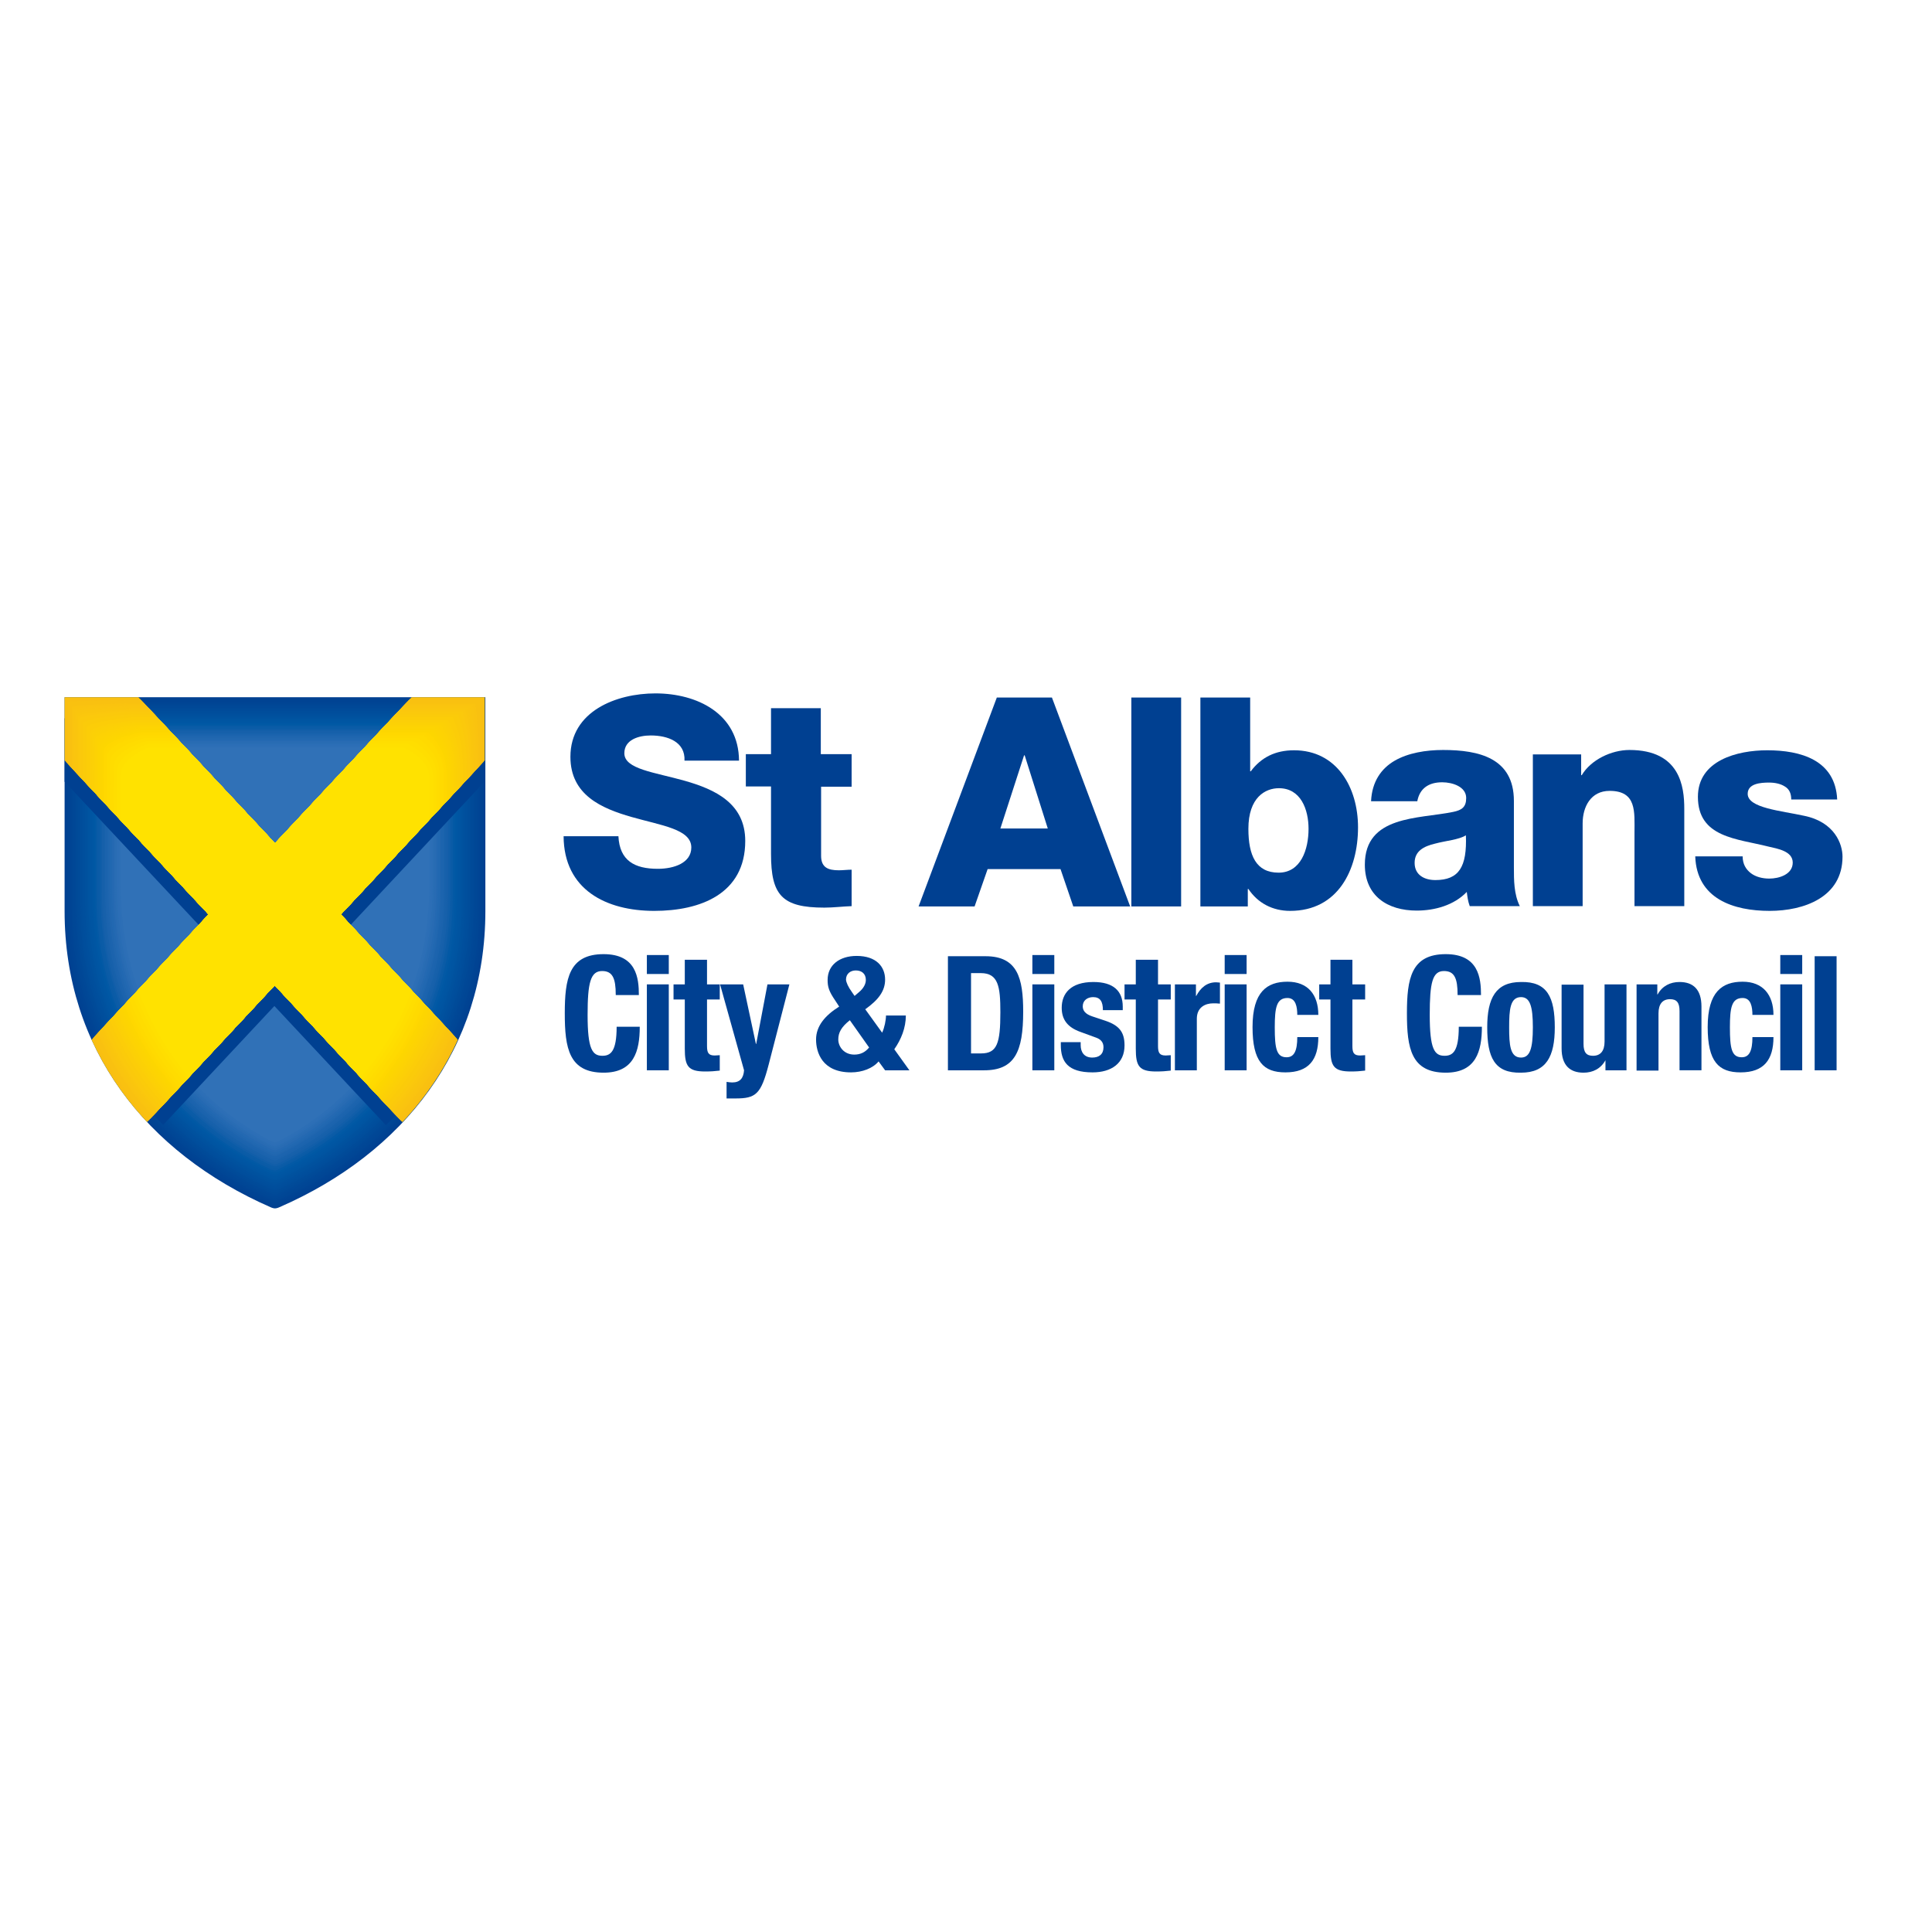 <?xml version="1.0" encoding="utf-8"?>
<!-- Generator: Adobe Illustrator 19.2.1, SVG Export Plug-In . SVG Version: 6.00 Build 0)  -->
<svg version="1.1" id="layer" xmlns="http://www.w3.org/2000/svg" xmlns:xlink="http://www.w3.org/1999/xlink" x="0px" y="0px"
	 viewBox="0 0 652 652" style="enable-background:new 0 0 652 652;" xml:space="preserve">
<style type="text/css">
	.st0{fill:#004091;}
	.st1{fill:#004292;}
	.st2{fill:#004393;}
	.st3{fill:#004494;}
	.st4{fill:#004695;}
	.st5{fill:#004796;}
	.st6{fill:#004897;}
	.st7{fill:#004A98;}
	.st8{fill:#004B99;}
	.st9{fill:#004D9B;}
	.st10{fill:#004E9C;}
	.st11{fill:#004F9D;}
	.st12{fill:#00519E;}
	.st13{fill:#00529F;}
	.st14{fill:#0054A1;}
	.st15{fill:#0055A2;}
	.st16{fill:#0056A3;}
	.st17{fill:#0058A4;}
	.st18{fill:#0359A5;}
	.st19{fill:#0A5BA6;}
	.st20{fill:#0B5CA7;}
	.st21{fill:#115EA9;}
	.st22{fill:#1660AA;}
	.st23{fill:#1761AB;}
	.st24{fill:#1B63AD;}
	.st25{fill:#1C64AE;}
	.st26{fill:#2066AF;}
	.st27{fill:#2168B1;}
	.st28{fill:#2469B2;}
	.st29{fill:#286BB3;}
	.st30{fill:#296DB4;}
	.st31{fill:#2C6EB6;}
	.st32{fill:#2D6FB6;}
	.st33{fill:#3071B7;}
	.st34{clip-path:url(#SVGID_2_);fill:#F9BF11;}
	.st35{clip-path:url(#SVGID_2_);fill:#F9C110;}
	.st36{clip-path:url(#SVGID_2_);fill:#FAC30F;}
	.st37{clip-path:url(#SVGID_2_);fill:#FAC40F;}
	.st38{clip-path:url(#SVGID_2_);fill:#FAC50E;}
	.st39{clip-path:url(#SVGID_2_);fill:#FAC60D;}
	.st40{clip-path:url(#SVGID_2_);fill:#FBC70D;}
	.st41{clip-path:url(#SVGID_2_);fill:#FBC90C;}
	.st42{clip-path:url(#SVGID_2_);fill:#FBC90B;}
	.st43{clip-path:url(#SVGID_2_);fill:#FBCB0A;}
	.st44{clip-path:url(#SVGID_2_);fill:#FBCB09;}
	.st45{clip-path:url(#SVGID_2_);fill:#FCCD08;}
	.st46{clip-path:url(#SVGID_2_);fill:#FCCF07;}
	.st47{clip-path:url(#SVGID_2_);fill:#FCD006;}
	.st48{clip-path:url(#SVGID_2_);fill:#FCD105;}
	.st49{clip-path:url(#SVGID_2_);fill:#FDD204;}
	.st50{clip-path:url(#SVGID_2_);fill:#FDD303;}
	.st51{clip-path:url(#SVGID_2_);fill:#FDD402;}
	.st52{clip-path:url(#SVGID_2_);fill:#FDD501;}
	.st53{clip-path:url(#SVGID_2_);fill:#FDD600;}
	.st54{clip-path:url(#SVGID_2_);fill:#FFD700;}
	.st55{clip-path:url(#SVGID_2_);fill:#FFD800;}
	.st56{clip-path:url(#SVGID_2_);fill:#FFDA00;}
	.st57{clip-path:url(#SVGID_2_);fill:#FFDC00;}
	.st58{clip-path:url(#SVGID_2_);fill:#FFDE00;}
	.st59{clip-path:url(#SVGID_2_);fill:#FFE000;}
	.st60{clip-path:url(#SVGID_2_);fill:#FFE200;}
</style>
<g>
	<path class="st0" d="M92.8,407.8c-0.7,0-1.5-0.4-1.5-0.4c-42-18.4-69.5-53.5-69.5-99.9v-72.2h71h71v72.2
		c0,46.4-27.5,81.6-69.5,99.9C94.3,407.4,93.5,407.8,92.8,407.8"/>
	<path class="st1" d="M92.8,407.1c-0.7,0-1.5-0.4-1.5-0.4c-41.7-18.3-68.9-53.3-68.9-99.5v-71.4h70.4h70.4v71.4
		c0,46.3-27.3,81.2-68.9,99.5C94.3,406.7,93.5,407.1,92.8,407.1"/>
	<path class="st2" d="M92.8,406.4c-0.7,0-1.5-0.4-1.5-0.4C50,387.9,23,353,23,306.9v-70.6h69.8h69.8v70.6c0,46.1-27,80.9-68.4,99.1
		C94.2,406.1,93.5,406.4,92.8,406.4"/>
	<path class="st3" d="M92.8,405.7c-0.7,0-1.4-0.4-1.4-0.4c-41-18.1-67.8-52.8-67.8-98.7v-69.8h69.3H162v69.8
		c0,45.9-26.8,80.6-67.8,98.7C94.2,405.4,93.5,405.7,92.8,405.7"/>
	<path class="st4" d="M92.8,405.1c-0.7,0-1.4-0.4-1.4-0.4c-40.6-18.1-67.2-52.6-67.2-98.3v-69h68.7h68.7v69
		c0,45.7-26.6,80.3-67.2,98.3C94.2,404.7,93.5,405.1,92.8,405.1"/>
	<path class="st5" d="M92.8,404.4c-0.7,0-1.4-0.4-1.4-0.4c-40.3-18-66.7-52.4-66.7-98v-68.2h68.1h68.1v68.2c0,45.5-26.4,80-66.7,98
		C94.2,404,93.5,404.4,92.8,404.4"/>
	<path class="st6" d="M92.8,403.7c-0.7,0-1.4-0.4-1.4-0.4c-40-17.9-66.1-52.2-66.1-97.6v-67.4h67.5h67.5v67.4
		c0,45.4-26.2,79.6-66.1,97.6C94.2,403.4,93.4,403.7,92.8,403.7"/>
	<path class="st7" d="M92.8,403.1c-0.7,0-1.4-0.4-1.4-0.4c-39.6-17.9-65.6-52-65.6-97.2v-66.6h67h67v66.6
		c0,45.2-25.9,79.3-65.6,97.2C94.2,402.7,93.4,403.1,92.8,403.1"/>
	<path class="st8" d="M92.8,402.4c-0.7,0-1.4-0.4-1.4-0.4c-39.3-17.8-65-51.8-65-96.8v-65.8h66.4h66.4v65.8c0,45-25.7,79-65,96.8
		C94.2,402,93.4,402.4,92.8,402.4"/>
	<path class="st9" d="M92.8,401.7c-0.7,0-1.4-0.4-1.4-0.4c-39-17.7-64.4-51.6-64.4-96.4v-65h65.8h65.8v65
		c0,44.8-25.5,78.7-64.4,96.4C94.2,401.4,93.4,401.7,92.8,401.7"/>
	<path class="st10" d="M92.8,401c-0.6,0-1.4-0.3-1.4-0.3c-38.6-17.6-63.9-51.4-63.9-96v-64.2h65.3H158v64.2
		c0,44.6-25.3,78.4-63.9,96C94.1,400.7,93.4,401,92.8,401"/>
	<path class="st11" d="M92.8,400.4c-0.6,0-1.4-0.3-1.4-0.3c-38.3-17.6-63.3-51.2-63.3-95.6V241h64.7h64.7v63.4
		c0,44.4-25,78.1-63.3,95.6C94.1,400,93.4,400.4,92.8,400.4"/>
	<path class="st12" d="M92.8,399.7c-0.6,0-1.3-0.3-1.3-0.3c-37.9-17.5-62.8-51-62.8-95.2v-62.6h64.1h64.1v62.6
		c0,44.3-24.8,77.7-62.8,95.2C94.1,399.3,93.4,399.7,92.8,399.7"/>
	<path class="st13" d="M92.8,399c-0.6,0-1.3-0.3-1.3-0.3c-37.6-17.4-62.2-50.8-62.2-94.8V242h63.5h63.5v61.8
		c0,44.1-24.6,77.4-62.2,94.8C94.1,398.7,93.4,399,92.8,399"/>
	<path class="st14" d="M92.8,398.3c-0.6,0-1.3-0.3-1.3-0.3c-37.3-17.4-61.7-50.5-61.7-94.4v-61.1h63h63v61.1
		c0,43.9-24.4,77.1-61.7,94.4C94.1,398,93.4,398.3,92.8,398.3"/>
	<path class="st15" d="M92.8,397.7c-0.6,0-1.3-0.3-1.3-0.3C54.5,380,30.4,347,30.4,303.3V243h62.4h62.4v60.3
		c0,43.7-24.2,76.8-61.1,94.1C94.1,397.3,93.4,397.7,92.8,397.7"/>
	<path class="st16" d="M92.8,397c-0.6,0-1.3-0.3-1.3-0.3c-36.6-17.2-60.5-50.1-60.5-93.7v-59.5h61.8h61.8V303
		c0,43.5-23.9,76.5-60.5,93.7C94.1,396.6,93.4,397,92.8,397"/>
	<path class="st17" d="M92.8,396.3c-0.6,0-1.3-0.3-1.3-0.3c-36.3-17.1-60-49.9-60-93.3V244h61.3H154v58.7c0,43.4-23.7,76.1-60,93.3
		C94.1,396,93.4,396.3,92.8,396.3"/>
	<path class="st18" d="M92.8,395.6c-0.6,0-1.3-0.3-1.3-0.3c-35.9-17.1-59.4-49.7-59.4-92.9v-57.9h60.7h60.7v57.9
		c0,43.2-23.5,75.8-59.4,92.9C94,395.3,93.4,395.6,92.8,395.6"/>
	<path class="st19" d="M92.8,395c-0.6,0-1.3-0.3-1.3-0.3c-35.6-17-58.9-49.5-58.9-92.5V245h60.1h60.1v57.1c0,43-23.3,75.5-58.9,92.5
		C94,394.6,93.4,395,92.8,395"/>
	<path class="st20" d="M92.8,394.3c-0.6,0-1.3-0.3-1.3-0.3c-35.2-16.9-58.3-49.3-58.3-92.1v-56.3h59.5h59.6v56.3
		c0,42.8-23.1,75.2-58.3,92.1C94,394,93.4,394.3,92.8,394.3"/>
	<path class="st21" d="M92.8,393.6c-0.6,0-1.2-0.3-1.2-0.3c-34.9-16.9-57.7-49.1-57.7-91.7v-55.5h59h59v55.5
		c0,42.6-22.8,74.9-57.8,91.7C94,393.3,93.4,393.6,92.8,393.6"/>
	<path class="st22" d="M92.8,392.9c-0.6,0-1.2-0.3-1.2-0.3c-34.6-16.8-57.2-48.9-57.2-91.3v-54.7h58.4h58.4v54.7
		c0,42.5-22.6,74.6-57.2,91.3C94,392.6,93.4,392.9,92.8,392.9"/>
	<path class="st23" d="M92.8,392.3c-0.6,0-1.2-0.3-1.2-0.3c-34.2-16.7-56.6-48.7-56.6-90.9v-53.9h57.8h57.8V301
		c0,42.3-22.4,74.2-56.6,90.9C94,391.9,93.4,392.3,92.8,392.3"/>
	<path class="st24" d="M92.8,391.6c-0.6,0-1.2-0.3-1.2-0.3c-33.9-16.6-56.1-48.5-56.1-90.5v-53.1h57.3H150v53.1
		c0,42.1-22.2,73.9-56.1,90.5C94,391.3,93.3,391.6,92.8,391.6"/>
	<path class="st25" d="M92.8,390.9c-0.6,0-1.2-0.3-1.2-0.3C58,374,36.1,342.3,36.1,300.4v-52.3h56.7h56.7v52.3
		c0,41.9-22,73.6-55.5,90.2C94,390.6,93.3,390.9,92.8,390.9"/>
	<path class="st26" d="M92.8,390.2c-0.6,0-1.2-0.3-1.2-0.3c-33.2-16.5-55-48-55-89.8v-51.6h56.1h56.1v51.6c0,41.7-21.7,73.3-55,89.8
		C93.9,389.9,93.3,390.2,92.8,390.2"/>
	<path class="st27" d="M92.8,389.6c-0.6,0-1.2-0.3-1.2-0.3c-32.9-16.4-54.4-47.8-54.4-89.4v-50.8h55.6h55.6v50.8
		c0,41.5-21.5,73-54.4,89.4C93.9,389.2,93.3,389.6,92.8,389.6"/>
	<path class="st28" d="M92.8,388.9c-0.5,0-1.2-0.3-1.2-0.3c-32.5-16.3-53.8-47.6-53.8-89v-50h55h55v50c0,41.4-21.3,72.6-53.8,89
		C93.9,388.6,93.3,388.9,92.8,388.9"/>
	<path class="st29" d="M92.8,388.2c-0.5,0-1.1-0.3-1.1-0.3c-32.2-16.3-53.3-47.4-53.3-88.6v-49.2h54.4h54.4v49.2
		c0,41.2-21.1,72.3-53.3,88.6C93.9,387.9,93.3,388.2,92.8,388.2"/>
	<path class="st30" d="M92.8,387.5c-0.5,0-1.1-0.3-1.1-0.3C59.8,371,38.9,340,38.9,299v-48.4h53.8h53.8V299c0,41-20.8,72-52.7,88.2
		C93.9,387.2,93.3,387.5,92.8,387.5"/>
	<path class="st31" d="M92.8,386.9c-0.5,0-1.1-0.3-1.1-0.3c-31.5-16.1-52.2-47-52.2-87.8v-47.6h53.3H146v47.6
		c0,40.8-20.6,71.7-52.2,87.8C93.9,386.6,93.3,386.9,92.8,386.9"/>
	<path class="st32" d="M92.8,386.2c-0.5,0-1.1-0.3-1.1-0.3c-31.2-16.1-51.6-46.8-51.6-87.4v-46.8h52.7h52.7v46.8
		c0,40.6-20.4,71.4-51.6,87.4C93.9,385.9,93.3,386.2,92.8,386.2"/>
	<path class="st33" d="M92.8,385.5c-0.5,0-1.1-0.3-1.1-0.3c-30.9-16-51-46.6-51-87v-46h52.1h52.1v46c0,40.5-20.2,71-51,87
		C93.9,385.2,93.3,385.5,92.8,385.5"/>
	<path class="st0" d="M92.6,291.7l-46.1-49.3H21.8v21.4l48.5,51.8l-35.7,38.1c5.4,9.6,12.3,18.3,20.5,25.9l37.5-40.1l37.6,40.2
		c8.3-7.6,15.2-16.3,20.6-25.9L115,315.7l48.6-52v-21.3h-24.9L92.6,291.7z"/>
</g>
<g>
	<defs>
		<path id="SVGID_1_" d="M138.9,235.3l-46.1,49.3l-46.1-49.3H21.8v21.3l48.6,52l-39.5,42.3c4.7,10.3,11,19.6,18.7,27.8l43.1-46.2
			l43.1,46.2c7.7-8.2,14.1-17.6,18.7-27.8l-39.5-42.3l48.6-52v-21.3H138.9z"/>
	</defs>
	<clipPath id="SVGID_2_">
		<use xlink:href="#SVGID_1_"  style="overflow:visible;"/>
	</clipPath>
	<path class="st34" d="M92.8,407.8c-0.7,0-1.5-0.4-1.5-0.4c-42-18.4-69.5-53.5-69.5-99.9v-72.2h141.9v72.2
		c0,46.4-27.5,81.6-69.5,99.9C94.3,407.4,93.5,407.8,92.8,407.8"/>
	<path class="st34" d="M22.4,236.1c0-0.2,20.2-0.3,20.2-0.3h59.6h60.7c0,0,0.3,8.2,0.3,20.2v51.2c0,46.3-27.3,81.2-68.9,99.5
		c0,0-0.8,0.4-1.5,0.4c-0.7,0-1.5-0.4-1.5-0.4c-41.7-18.3-68.9-53.3-68.9-99.5V236.1z"/>
	<path class="st35" d="M23,236.9c0-0.4,19.8-0.6,19.8-0.6h59.1h60.2c0,0,0.5,8.1,0.5,19.9v50.7c0,46.1-27,80.9-68.4,99.1
		c0,0-0.8,0.4-1.5,0.4c-0.7,0-1.5-0.4-1.5-0.4C50,387.8,23,353,23,306.9V236.9z"/>
	<path class="st35" d="M23.5,237.7c0-0.6,19.5-0.9,19.5-0.9h58.6h59.6c0,0,0.8,8,0.8,19.6v50.2c0,45.9-26.8,80.6-67.8,98.7
		c0,0-0.8,0.4-1.4,0.4c-0.7,0-1.5-0.4-1.5-0.4c-41-18.1-67.8-52.8-67.8-98.7C23.5,276.4,23.5,238.5,23.5,237.7"/>
	<path class="st36" d="M24.1,238.6c0-0.8,19.2-1.2,19.2-1.2h58h59.1c0,0,1.1,7.8,1.1,19.2v49.7c0,45.7-26.6,80.3-67.2,98.3
		c0,0-0.8,0.4-1.4,0.4c-0.7,0-1.4-0.4-1.4-0.4c-40.6-18.1-67.2-52.6-67.2-98.3V238.6z"/>
	<path class="st37" d="M24.7,239.4c0-0.9,18.8-1.5,18.8-1.5H101h58.5c0,0,1.4,7.7,1.4,18.9v49.3c0,45.5-26.4,80-66.7,98
		c0,0-0.8,0.4-1.4,0.4c-0.7,0-1.4-0.4-1.4-0.4c-40.3-18-66.7-52.4-66.7-98C24.7,276.8,24.7,240.6,24.7,239.4"/>
	<path class="st38" d="M25.2,240.2c0-1.1,18.5-1.8,18.5-1.8h57h58c0,0,1.6,7.5,1.6,18.6v48.8c0,45.4-26.2,79.6-66.1,97.6
		c0,0-0.7,0.4-1.4,0.4c-0.7,0-1.4-0.4-1.4-0.4c-40-17.9-66.1-52.2-66.1-97.6C25.2,277,25.2,241.6,25.2,240.2"/>
	<path class="st39" d="M25.8,241c0-1.3,18.2-2,18.2-2h56.4h57.4c0,0,1.9,7.4,1.9,18.3v48.3c0,45.2-25.9,79.3-65.6,97.2
		c0,0-0.7,0.4-1.4,0.4c-0.7,0-1.4-0.4-1.4-0.4c-39.6-17.9-65.6-52-65.6-97.2C25.8,277.2,25.8,242.7,25.8,241"/>
	<path class="st40" d="M26.4,241.8c0-1.5,17.9-2.3,17.9-2.3h55.9H157c0,0,2.2,7.2,2.2,18v47.8c0,45-25.7,79-65,96.8
		c0,0-0.7,0.4-1.4,0.4c-0.7,0-1.4-0.4-1.4-0.4c-39.3-17.8-65-51.8-65-96.8V241.8z"/>
	<path class="st41" d="M26.9,242.6c0-1.7,17.5-2.6,17.5-2.6h55.4h56.3c0,0,2.4,7.1,2.4,17.7V305c0,44.8-25.5,78.7-64.4,96.4
		c0,0-0.7,0.4-1.4,0.4s-1.4-0.4-1.4-0.4c-39-17.7-64.4-51.6-64.4-96.4C26.9,277.6,26.9,244.8,26.9,242.6"/>
	<path class="st42" d="M27.5,243.4c0-1.9,17.2-2.9,17.2-2.9h54.8h55.8c0,0,2.7,6.9,2.7,17.4v46.9c0,44.6-25.3,78.4-63.9,96
		c0,0-0.7,0.3-1.4,0.3c-0.6,0-1.4-0.3-1.4-0.3c-38.6-17.6-63.9-51.4-63.9-96V243.4z"/>
	<path class="st43" d="M28.1,244.2c0-2.1,16.9-3.2,16.9-3.2h54.3h55.2c0,0,3,6.8,3,17.1v46.4c0,44.4-25,78.1-63.3,95.6
		c0,0-0.7,0.3-1.4,0.3s-1.4-0.3-1.4-0.3c-38.3-17.6-63.3-51.2-63.3-95.6V244.2z"/>
	<path class="st44" d="M28.7,245c0-2.2,16.5-3.5,16.5-3.5H99h54.7c0,0,3.2,6.7,3.2,16.7v45.9c0,44.3-24.8,77.7-62.8,95.2
		c0,0-0.7,0.3-1.3,0.3s-1.3-0.3-1.3-0.3c-37.9-17.5-62.8-51-62.8-95.2V245z"/>
	<path class="st45" d="M29.2,245.8c0-2.4,16.2-3.8,16.2-3.8h53.2h54.1c0,0,3.5,6.5,3.5,16.4v45.4c0,44.1-24.6,77.4-62.2,94.8
		c0,0-0.7,0.3-1.3,0.3c-0.6,0-1.3-0.3-1.3-0.3c-37.6-17.4-62.2-50.8-62.2-94.8V245.8z"/>
	<path class="st45" d="M29.8,246.6c0-2.6,15.9-4.1,15.9-4.1h52.7H152c0,0,3.8,6.4,3.8,16.1v45c0,43.9-24.4,77.1-61.7,94.4
		c0,0-0.7,0.3-1.3,0.3c-0.6,0-1.3-0.3-1.3-0.3c-37.3-17.4-61.7-50.5-61.7-94.4C29.8,278.7,29.8,250,29.8,246.6"/>
	<path class="st46" d="M30.4,247.4c0-2.8,15.5-4.4,15.5-4.4h52.2h53c0,0,4.1,6.2,4.1,15.8v44.5c0,43.7-24.2,76.8-61.1,94.1
		c0,0-0.7,0.3-1.3,0.3c-0.6,0-1.3-0.3-1.3-0.3C54.5,380,30.4,347,30.4,303.3C30.4,278.9,30.4,251,30.4,247.4"/>
	<path class="st47" d="M30.9,248.2c0-3,15.2-4.7,15.2-4.7h51.6h52.5c0,0,4.3,6.1,4.3,15.5v44c0,43.5-23.9,76.5-60.5,93.7
		c0,0-0.7,0.3-1.3,0.3c-0.6,0-1.3-0.3-1.3-0.3c-36.6-17.2-60.5-50.1-60.5-93.7V248.2z"/>
	<path class="st48" d="M31.5,249c0-3.2,14.9-5,14.9-5h51.1h51.9c0,0,4.6,5.9,4.6,15.2v43.5c0,43.4-23.7,76.1-60,93.3
		c0,0-0.7,0.3-1.3,0.3c-0.6,0-1.3-0.3-1.3-0.3c-36.3-17.1-60-49.9-60-93.3C31.5,279.3,31.5,253.1,31.5,249"/>
	<path class="st49" d="M32.1,249.8c0-3.4,14.6-5.3,14.6-5.3h50.5h51.4c0,0,4.9,5.8,4.9,14.9v43c0,43.2-23.5,75.8-59.4,92.9
		c0,0-0.7,0.3-1.3,0.3c-0.6,0-1.3-0.3-1.3-0.3c-35.9-17.1-59.4-49.7-59.4-92.9V249.8z"/>
	<path class="st50" d="M32.7,250.6c0-3.6,14.2-5.5,14.2-5.5h50h50.9c0,0,5.1,5.7,5.1,14.5v42.6c0,43-23.3,75.5-58.9,92.5
		c0,0-0.7,0.3-1.3,0.3c-0.6,0-1.3-0.3-1.3-0.3c-35.6-17-58.9-49.5-58.9-92.5C32.7,279.7,32.7,255.2,32.7,250.6"/>
	<path class="st51" d="M33.2,251.4c0-3.7,13.9-5.8,13.9-5.8h49.5h50.3c0,0,5.4,5.5,5.4,14.2v42.1c0,42.8-23.1,75.2-58.3,92.1
		c0,0-0.7,0.3-1.2,0.3c-0.6,0-1.3-0.3-1.3-0.3c-35.2-16.9-58.3-49.3-58.3-92.1C33.2,279.9,33.2,256.3,33.2,251.4"/>
	<path class="st52" d="M33.8,252.2c0-3.9,13.6-6.1,13.6-6.1h48.9h49.8c0,0,5.7,5.4,5.7,13.9v41.6c0,42.6-22.8,74.9-57.8,91.7
		c0,0-0.6,0.3-1.2,0.3c-0.6,0-1.2-0.3-1.2-0.3c-34.9-16.9-57.7-49.1-57.7-91.7C33.8,280.1,33.8,257.3,33.8,252.2"/>
	<path class="st53" d="M34.4,253c0-4.1,13.3-6.4,13.3-6.4H96h49.2c0,0,6,5.2,6,13.6v41.1c0,42.5-22.6,74.6-57.2,91.3
		c0,0-0.6,0.3-1.2,0.3c-0.6,0-1.2-0.3-1.2-0.3c-34.6-16.8-57.2-48.9-57.2-91.3C34.4,280.3,34.4,258.4,34.4,253"/>
	<path class="st54" d="M34.9,253.8c0-4.3,12.9-6.7,12.9-6.7h47.9h48.7c0,0,6.2,5.1,6.2,13.3V301c0,42.3-22.4,74.2-56.6,90.9
		c0,0-0.6,0.3-1.2,0.3c-0.6,0-1.2-0.3-1.2-0.3c-34.2-16.7-56.6-48.7-56.6-90.9C34.9,280.5,34.9,259.4,34.9,253.8"/>
	<path class="st55" d="M35.5,254.6c0-4.5,12.6-7,12.6-7h47.3h48.1c0,0,6.5,4.9,6.5,13v40.2c0,42.1-22.2,73.9-56.1,90.5
		c0,0-0.6,0.3-1.2,0.3c-0.6,0-1.2-0.3-1.2-0.3c-33.9-16.6-56.1-48.5-56.1-90.5V254.6z"/>
	<path class="st56" d="M36.1,255.4c0-4.7,12.3-7.3,12.3-7.3h46.8h47.6c0,0,6.8,4.8,6.8,12.7v39.7c0,41.9-22,73.6-55.5,90.2
		c0,0-0.6,0.3-1.2,0.3s-1.2-0.3-1.2-0.3C58,374,36.1,342.3,36.1,300.4C36.1,280.9,36.1,261.5,36.1,255.4"/>
	<path class="st56" d="M36.6,256.2c0-4.9,11.9-7.6,11.9-7.6h46.3h47c0,0,7,4.7,7,12.3v39.2c0,41.7-21.7,73.3-55,89.8
		c0,0-0.6,0.3-1.2,0.3s-1.2-0.3-1.2-0.3c-33.2-16.5-55-48-55-89.8C36.6,281.1,36.6,262.5,36.6,256.2"/>
	<path class="st57" d="M37.2,257c0-5,11.6-7.9,11.6-7.9h45.7H141c0,0,7.3,4.5,7.3,12v38.7c0,41.5-21.5,73-54.4,89.4
		c0,0-0.6,0.3-1.2,0.3c-0.6,0-1.2-0.3-1.2-0.3c-32.9-16.4-54.4-47.8-54.4-89.4C37.2,281.3,37.2,263.6,37.2,257"/>
	<path class="st57" d="M37.8,257.8c0-5.2,11.3-8.2,11.3-8.2h45.2h45.9c0,0,7.6,4.4,7.6,11.7v38.3c0,41.4-21.3,72.6-53.8,89
		c0,0-0.6,0.3-1.2,0.3c-0.5,0-1.2-0.3-1.2-0.3c-32.5-16.3-53.8-47.6-53.8-89C37.8,281.5,37.8,264.6,37.8,257.8"/>
	<path class="st58" d="M38.4,258.6c0-5.4,10.9-8.5,10.9-8.5H94h45.4c0,0,7.9,4.2,7.9,11.4v37.8c0,41.2-21.1,72.3-53.3,88.6
		c0,0-0.6,0.3-1.1,0.3c-0.5,0-1.1-0.3-1.1-0.3c-32.2-16.3-53.3-47.4-53.3-88.6C38.4,281.7,38.4,265.7,38.4,258.6"/>
	<path class="st58" d="M38.9,259.4c0-5.6,10.6-8.8,10.6-8.8h44.1h44.8c0,0,8.1,4.1,8.1,11.1V299c0,41-20.9,72-52.7,88.2
		c0,0-0.6,0.3-1.1,0.3c-0.5,0-1.1-0.3-1.1-0.3C59.8,371,38.9,340,38.9,299C38.9,281.9,38.9,266.7,38.9,259.4"/>
	<path class="st59" d="M39.5,260.2c0-5.8,10.3-9.1,10.3-9.1h43.6h44.3c0,0,8.4,3.9,8.4,10.8v36.8c0,40.8-20.6,71.7-52.2,87.8
		c0,0-0.6,0.3-1.1,0.3c-0.5,0-1.1-0.3-1.1-0.3c-31.5-16.1-52.2-47-52.2-87.8C39.5,282.1,39.5,267.8,39.5,260.2"/>
	<path class="st59" d="M40.1,261c0-6,10-9.3,10-9.3h43h43.7c0,0,8.7,3.8,8.7,10.5v36.3c0,40.6-20.4,71.4-51.6,87.4
		c0,0-0.6,0.3-1.1,0.3c-0.5,0-1.1-0.3-1.1-0.3c-31.2-16.1-51.6-46.8-51.6-87.4C40.1,282.3,40.1,268.8,40.1,261"/>
	<path class="st60" d="M92.8,385.5c-0.5,0-1.1-0.3-1.1-0.3c-30.9-16-51-46.6-51-87c0-15.6,0-28.3,0-36.4c0-6.2,9.6-9.6,9.6-9.6h42.5
		H136c0,0,8.9,3.6,8.9,10.2v35.9c0,40.5-20.2,71-51,87C93.9,385.2,93.3,385.5,92.8,385.5"/>
</g>
<g>
	<path class="st0" d="M208.7,282.2c0.4,8.3,5.5,11,13.3,11c5.5,0,11.3-2,11.3-7.2c0-6.2-10.1-7.4-20.2-10.3
		c-10.1-2.9-20.6-7.4-20.6-20.3c0-15.4,15.5-21.4,28.7-21.4c14,0,28.1,6.8,28.2,22.7H231c0.3-6.4-5.7-8.5-11.4-8.5
		c-4,0-8.9,1.4-8.9,6c0,5.4,10.2,6.4,20.4,9.3c10.2,2.9,20.4,7.6,20.4,20.3c0,17.9-15.2,23.6-30.7,23.6c-16.2,0-30.5-7.1-30.6-25.2
		H208.7z"/>
	<path class="st0" d="M287.5,265.5h-10.4v23.3c0,4,2.4,4.9,6,4.9c1.4,0,2.9-0.2,4.3-0.2v12.3c-3.1,0.1-6.1,0.5-9.2,0.5
		c-14.3,0-18-4.2-18-18.1v-22.8h-8.5v-10.9h8.5v-15.5h16.8v15.5h10.4V265.5z"/>
	<path class="st0" d="M336.4,235.4H355l26.4,70.5h-19.2l-4.3-12.6h-24.6l-4.4,12.6H310L336.4,235.4z M337.6,279.6h16l-7.8-24.7h-0.2
		L337.6,279.6z"/>
	<rect x="381.8" y="235.4" class="st0" width="16.8" height="70.5"/>
	<path class="st0" d="M405.1,235.4h16.8v24.9h0.2c3.5-4.7,8.3-7.1,14.6-7.1c14.5,0,21.6,12.6,21.6,26c0,14.4-6.8,28.2-22.9,28.2
		c-5.9,0-10.9-2.6-14.1-7.4h-0.2v5.9h-16V235.4z M421.3,279.7c0,9,2.6,14.8,10.2,14.8c7.5,0,10.1-7.8,10.1-14.8
		c0-6.5-2.6-13.7-10-13.7C427,266,421.3,269.1,421.3,279.7"/>
	<path class="st0" d="M462.7,270.4c0.3-6.7,3.5-11.1,8-13.7c4.5-2.6,10.5-3.6,16.3-3.6c12.1,0,23.9,2.7,23.9,17.2v22.4
		c0,4.3,0,9.1,2,13.1H496c-0.6-1.6-0.8-3.2-1-4.8c-4.3,4.5-10.8,6.3-16.9,6.3c-9.8,0-17.5-4.9-17.5-15.5c0-16.7,18.2-15.4,29.8-17.8
		c2.9-0.6,4.4-1.6,4.4-4.7c0-3.8-4.6-5.3-8.1-5.3c-4.6,0-7.6,2.1-8.4,6.4H462.7z M484.4,297c8,0,10.7-4.5,10.3-15.1
		c-2.4,1.5-6.7,1.8-10.4,2.8c-3.8,0.9-6.9,2.5-6.9,6.5C477.4,295.3,480.7,297,484.4,297"/>
	<path class="st0" d="M517.3,254.6h16.3v7h0.2c3.1-5.2,10-8.5,16.1-8.5c17.1,0,18.5,12.4,18.5,19.8v32.9h-16.8v-24.8
		c0-7,0.8-14.1-8.4-14.1c-6.3,0-9.1,5.3-9.1,11v27.9h-16.8V254.6z"/>
	<path class="st0" d="M588.1,289c0,2.6,1.1,4.4,2.8,5.7c1.6,1.2,3.8,1.8,6.2,1.8c3.3,0,7.9-1.4,7.9-5.4c0-3.9-5.2-4.7-8.2-5.4
		c-10.6-2.7-23.8-3-23.8-16.8c0-12.3,13.3-15.7,23.4-15.7c11.3,0,23,3.3,23.6,16.6h-15.5c0-2.2-0.8-3.6-2.2-4.4
		c-1.4-0.9-3.3-1.3-5.3-1.3c-2.8,0-7.2,0.3-7.2,3.8c0,4.8,11.3,5.7,19,7.4c10.4,2.1,13,9.6,13,13.8c0,13.7-13,18.3-24.6,18.3
		c-12.1,0-24.6-4-25.1-18.4H588.1z"/>
	<path class="st0" d="M207.8,335.7c0-5.6-1.1-8-4.6-8c-3.9,0-4.9,3.9-4.9,14.8c0,11.6,1.6,13.8,5,13.8c2.8,0,4.8-1.5,4.8-9.8h7.8
		c0,8.3-2,15.5-12.2,15.5c-11.7,0-13.1-8.3-13.1-20c0-11.7,1.4-20,13.1-20c11.1,0,11.9,8.1,11.9,13.8H207.8z"/>
	<path class="st0" d="M218.3,322.3h7.4v6.4h-7.4V322.3z M218.3,332.2h7.4v29h-7.4V332.2z"/>
	<path class="st0" d="M231.2,323.9h7.4v8.3h4.3v5.1h-4.3v15.7c0,2.3,0.5,3.2,2.6,3.2c0.6,0,1.2-0.1,1.7-0.1v5.2
		c-1.6,0.2-3.1,0.3-4.9,0.3c-5.8,0-6.9-1.8-6.9-7.7v-16.6h-3.8v-5.1h3.8V323.9z"/>
	<path class="st0" d="M245.2,365.1c0.6,0.1,1.3,0.2,1.9,0.2c2.7,0,3.8-1.5,4-4.1l-8.1-29h7.8l4.3,20.1h0.1l3.8-20.1h7.4l-7,27.1
		c-2.6,10-4.3,11.4-11.2,11.4h-3V365.1z"/>
	<path class="st0" d="M297.7,348.5c0.8-1.7,1.3-4.3,1.3-5.8h6.7c0,4.2-1.6,8.1-3.9,11.4l5.1,7.1h-8.2l-2.2-3
		c-1.9,2.3-5.5,3.7-9.3,3.7c-9.8,0-11.8-6.8-11.8-11.1c0-4.5,3-8.1,7.8-11.1l-1.3-2c-2.2-3.2-2.6-4.7-2.6-7c0-5,4-8.1,9.8-8.1
		c6.6,0,9.6,3.6,9.6,8c0,3.8-2.2,6.8-6.7,10L297.7,348.5z M286.8,344.3c-2.9,2.3-3.9,4.2-3.9,6.5c0,2.4,1.9,5.1,5.4,5.1
		c2.1,0,3.7-0.8,5-2.4L286.8,344.3z M287.5,334.8l0.9,1.3l1.4-1.2c1.7-1.4,2.4-2.9,2.4-4.2c0-2.1-1.4-3.2-3.4-3.2
		c-1.8,0-3.3,1.1-3.3,3.1C285.6,331.6,286.2,333,287.5,334.8"/>
	<path class="st0" d="M319.9,322.7h12.7c10.8,0,12.7,7.4,12.7,18.7c0,13.6-2.9,19.8-13.2,19.8h-12.2V322.7z M327.7,355.5h3.4
		c5.4,0,6.5-3.4,6.5-13.9c0-8.7-0.7-13.2-6.6-13.2h-3.3V355.5z"/>
	<path class="st0" d="M348.4,322.3h7.4v6.4h-7.4V322.3z M348.4,332.2h7.4v29h-7.4V332.2z"/>
	<path class="st0" d="M364.7,351.7v1c0,2.5,1.3,4.2,3.9,4.2c2.3,0,3.8-1.1,3.8-3.5c0-1.9-1.2-2.8-2.7-3.3l-5.2-1.9
		c-4.1-1.5-6.2-4-6.2-8.1c0-4.8,3-8.7,10.7-8.7c6.7,0,9.9,3,9.9,8.3v1.2h-6.7c0-2.9-0.9-4.4-3.3-4.4c-1.9,0-3.5,1.1-3.5,3.1
		c0,1.4,0.8,2.6,3.2,3.4l4.5,1.5c4.7,1.6,6.4,3.9,6.4,8.3c0,6.1-4.5,9.1-10.8,9.1c-8.4,0-10.7-3.7-10.7-9.2v-1H364.7z"/>
	<path class="st0" d="M383.4,323.9h7.4v8.3h4.3v5.1h-4.3v15.7c0,2.3,0.5,3.2,2.6,3.2c0.6,0,1.2-0.1,1.7-0.1v5.2
		c-1.6,0.2-3.1,0.3-4.9,0.3c-5.8,0-6.9-1.8-6.9-7.7v-16.6h-3.8v-5.1h3.8V323.9z"/>
	<path class="st0" d="M396.5,332.2h7.1v3.9h0.1c1.5-2.8,3.6-4.6,6.7-4.6c0.4,0,0.9,0.1,1.3,0.1v7.1c-0.8-0.1-1.6-0.1-2.3-0.1
		c-2.6,0-5.5,1.3-5.5,5.2v17.4h-7.4V332.2z"/>
	<path class="st0" d="M413.3,322.3h7.4v6.4h-7.4V322.3z M413.3,332.2h7.4v29h-7.4V332.2z"/>
	<path class="st0" d="M437.8,342.6c0-2.8-0.5-5.8-3.3-5.8c-3.7,0-4.3,3.2-4.3,9.9c0,7.2,0.6,10.1,4,10.1c2.5,0,3.6-2.1,3.6-6.8h7.1
		c0,7.6-3.2,11.9-11.1,11.9c-7.4,0-11.1-3.6-11.1-15.3c0-11.9,4.9-15.3,11.8-15.3c6.9,0,10.4,4.4,10.4,11.2H437.8z"/>
	<path class="st0" d="M449,323.9h7.4v8.3h4.3v5.1h-4.3v15.7c0,2.3,0.5,3.2,2.6,3.2c0.6,0,1.2-0.1,1.7-0.1v5.2
		c-1.6,0.2-3.1,0.3-4.8,0.3c-5.8,0-6.9-1.8-6.9-7.7v-16.6h-3.8v-5.1h3.8V323.9z"/>
	<path class="st0" d="M491.9,335.7c0-5.6-1.1-8-4.6-8c-3.9,0-4.8,3.9-4.8,14.8c0,11.6,1.6,13.8,5,13.8c2.8,0,4.8-1.5,4.8-9.8h7.8
		c0,8.3-2,15.5-12.2,15.5c-11.7,0-13.1-8.3-13.1-20c0-11.7,1.4-20,13.1-20c11.1,0,11.9,8.1,11.9,13.8H491.9z"/>
	<path class="st0" d="M513.3,331.4c8.9-0.2,11.4,5.2,11.4,15.3c0,9.9-2.9,15.3-11.4,15.3c-9,0.2-11.4-5.2-11.4-15.3
		C501.9,336.8,504.8,331.4,513.3,331.4 M513.3,356.9c3,0,4-3,4-10.2c0-7.2-1-10.2-4-10.2c-3.7,0-4,4.3-4,10.2
		C509.3,352.6,509.6,356.9,513.3,356.9"/>
	<path class="st0" d="M541.9,357.8h-0.1c-1.6,2.9-4.3,4.2-7.4,4.2c-4.6,0-7.4-2.5-7.4-8.2v-21.5h7.4v20c0,2.9,1,4,3.2,4
		c2.5,0,3.9-1.6,3.9-4.8v-19.3h7.4v29h-7.1V357.8z"/>
	<path class="st0" d="M552.2,332.2h7.1v3.4h0.1c1.6-2.9,4.3-4.2,7.4-4.2c4.6,0,7.4,2.5,7.4,8.3v21.5h-7.4v-20c0-2.9-1-4-3.2-4
		c-2.5,0-3.9,1.6-3.9,4.8v19.3h-7.4V332.2z"/>
	<path class="st0" d="M591.4,342.6c0-2.8-0.5-5.8-3.3-5.8c-3.7,0-4.3,3.2-4.3,9.9c0,7.2,0.6,10.1,4,10.1c2.5,0,3.6-2.1,3.6-6.8h7.1
		c0,7.6-3.2,11.9-11.1,11.9c-7.4,0-11.1-3.6-11.1-15.3c0-11.9,4.9-15.3,11.8-15.3c6.8,0,10.4,4.4,10.4,11.2H591.4z"/>
	<path class="st0" d="M600.8,322.3h7.4v6.4h-7.4V322.3z M600.8,332.2h7.4v29h-7.4V332.2z"/>
	<rect x="612.4" y="322.7" class="st0" width="7.4" height="38.5"/>
</g>
</svg>
